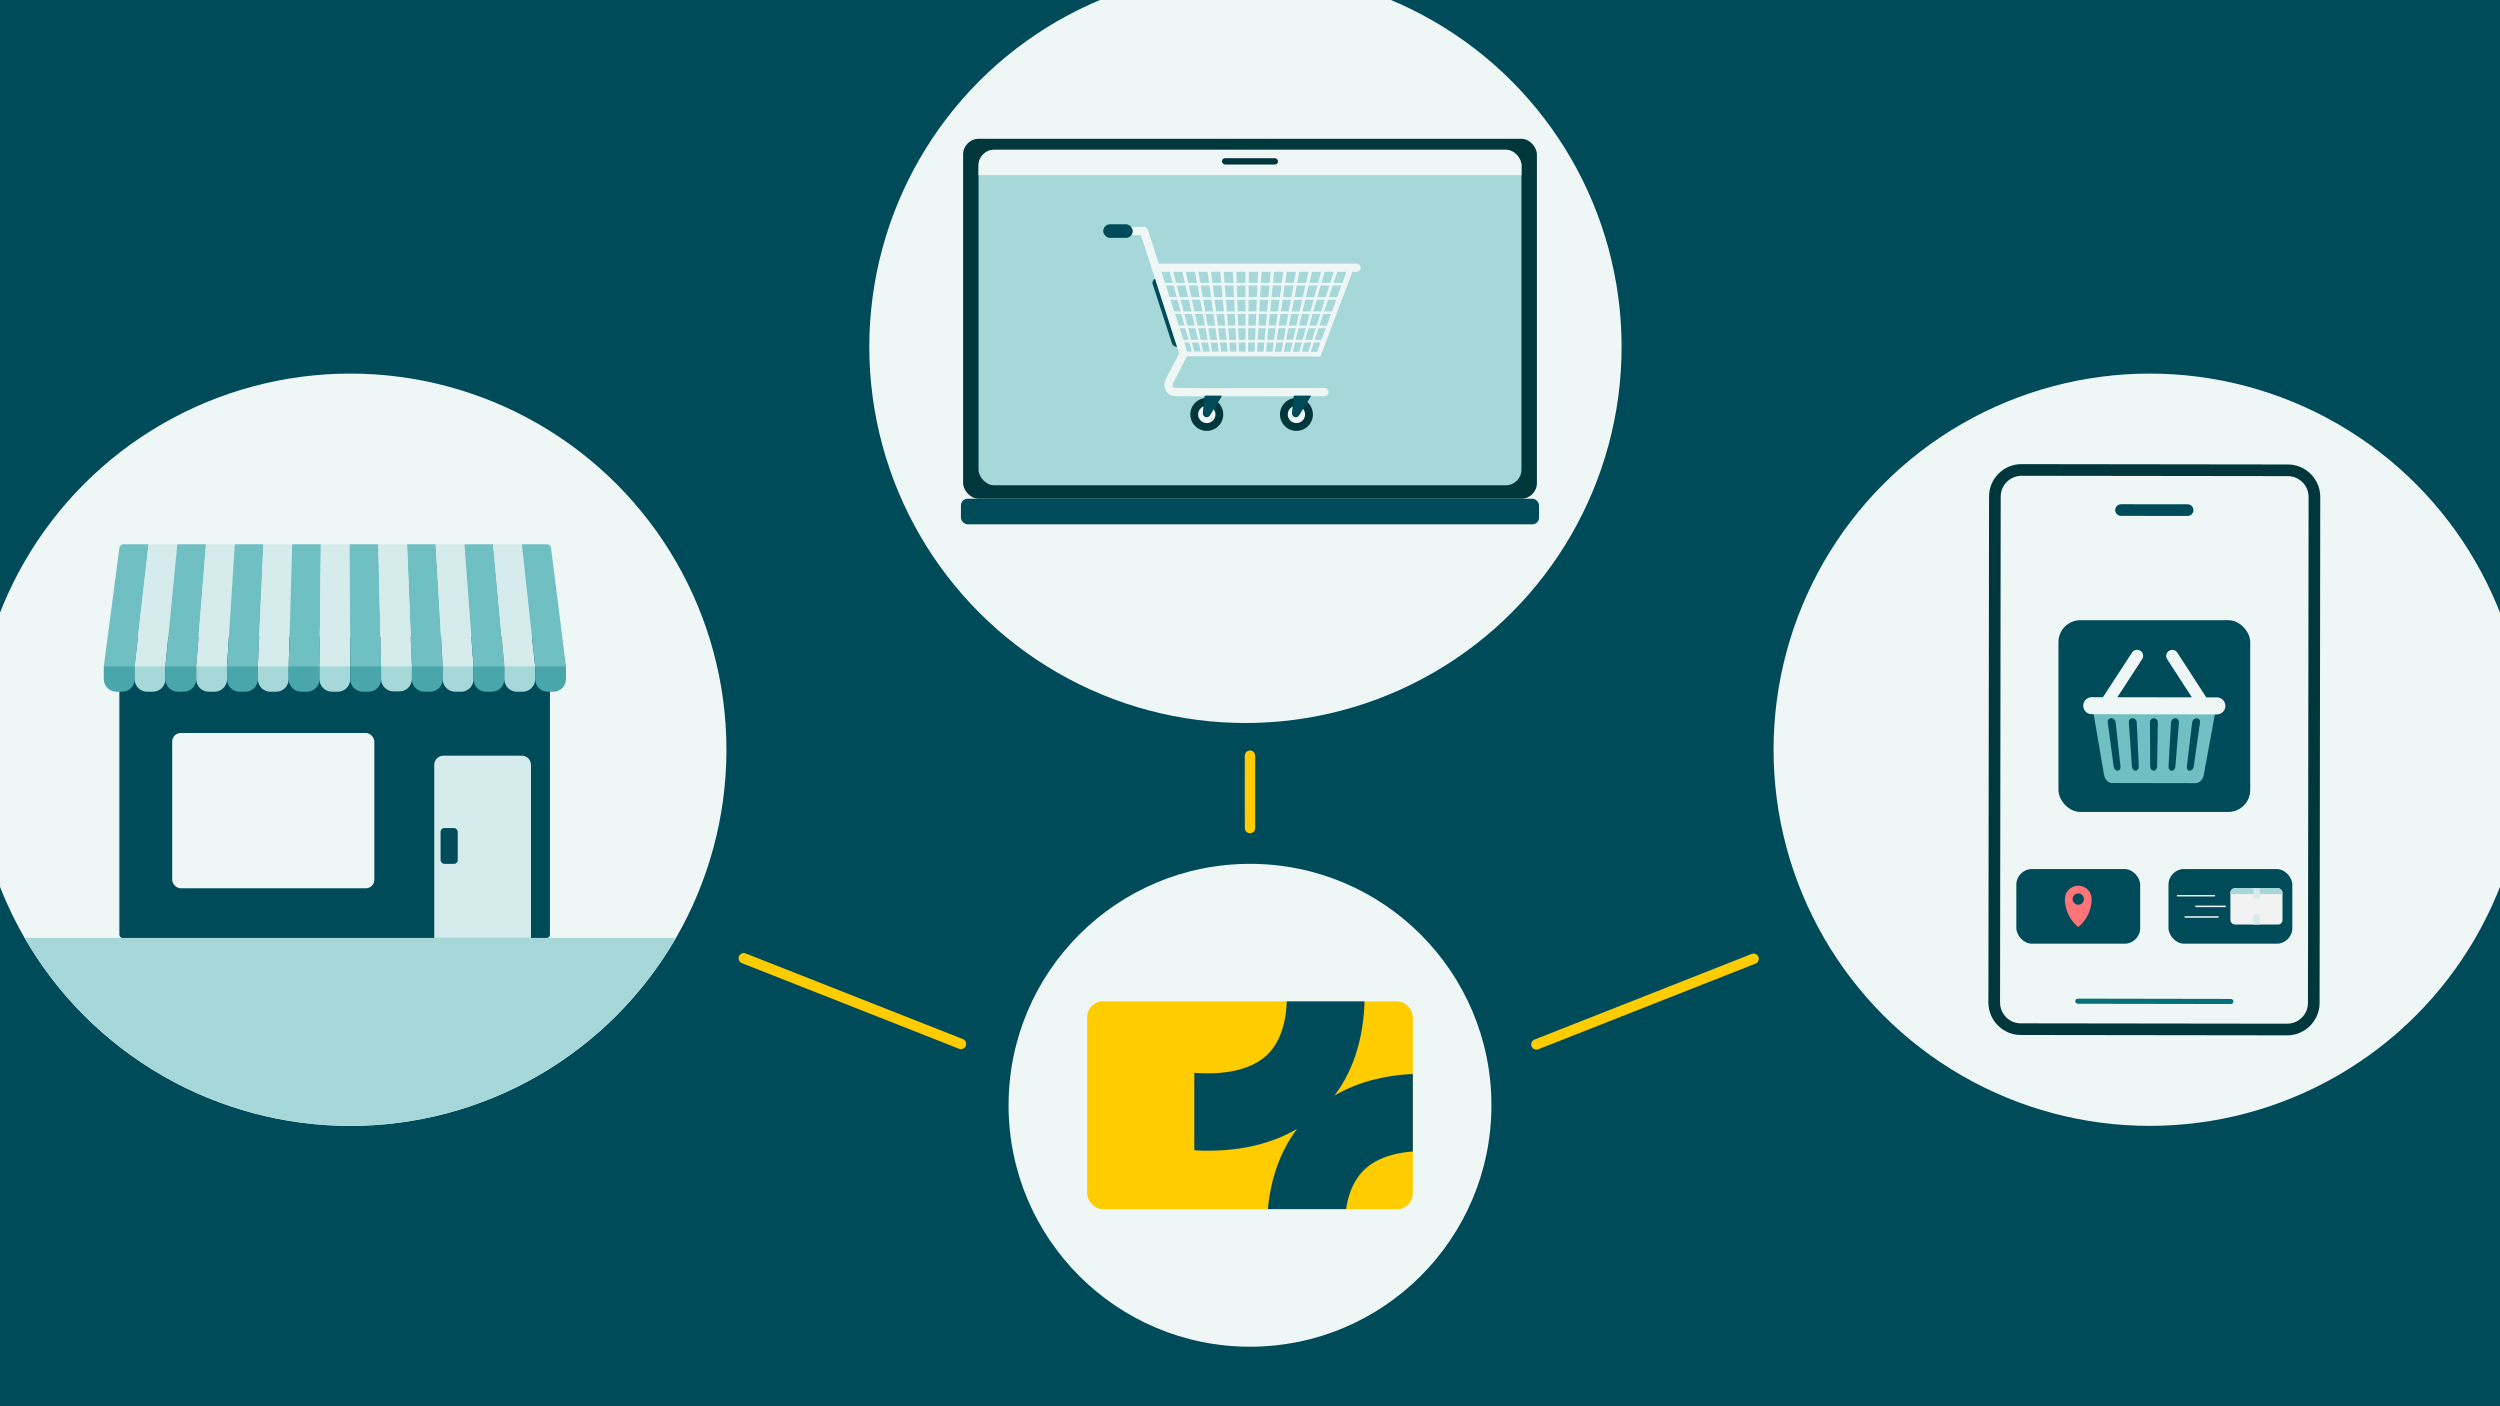 <?xml version="1.0" encoding="UTF-8"?>
<svg id="Ebene_1" xmlns="http://www.w3.org/2000/svg" width="1920" height="1080" xmlns:xlink="http://www.w3.org/1999/xlink" viewBox="0 0 1920 1080">
  <rect x="0" y="0" width="1920" height="1080" fill="#808080" stroke="none"/>
  <defs>
    <clipPath id="clippath">
      <circle cx="269.02" cy="575.8" r="288.88" style="fill: #eef6f6;"/>
    </clipPath>
    <clipPath id="clippath-1">
      <rect x="834.95" y="769.06" width="250.11" height="159.58" rx="12" ry="12" style="fill: #fc0;"/>
    </clipPath>
    <clipPath id="clippath-2">
      <rect x="751.53" y="115.03" width="416.94" height="257.67" rx="12" ry="12" style="fill: #a6d8d9;"/>
    </clipPath>
    <clipPath id="clippath-3">
      <rect x="1712.95" y="682.16" width="40" height="27.88" rx="3.42" ry="3.42" style="fill: #f2f2f2;"/>
    </clipPath>
  </defs>
  <rect x="-78.79" y="-46.31" width="2076.77" height="1196.92" rx="12" ry="12" style="fill: #004b5a;"/>
  <circle cx="960" cy="848.85" r="185.42" style="fill: #eef6f6;"/>
  <circle cx="1650.98" cy="575.8" r="288.88" style="fill: #eef6f6;"/>
  <circle cx="956.5" cy="266.39" r="288.88" style="fill: #eef6f6;"/>
  <g>
    <circle cx="269.02" cy="575.8" r="288.88" style="fill: #eef6f6;"/>
    <g style="clip-path: url(#clippath);">
      <rect x="-34.08" y="720.31" width="618.1" height="167.62" rx="12" ry="12" style="fill: #a6d8d9;"/>
    </g>
  </g>
  <g>
    <rect x="834.95" y="769.06" width="250.11" height="159.58" rx="12" ry="12" style="fill: #fc0;"/>
    <g style="clip-path: url(#clippath-1);">
      <g>
        <path d="M867.92,1047.3c-.15-.01-.3-.01-.45-.01-1.44,0-2.7.31-3.72.91.86-1.13,1.29-2.62,1.26-4.36v-.28h-3.26s0,.32,0,.32c.02,1.18-.26,2.07-.82,2.62-.74.7-1.94.81-2.82.77h-.24s0,3.23,0,3.23h.13c.15.02.3.02.45.02,1.44,0,2.7-.31,3.72-.91-.86,1.13-1.29,2.62-1.26,4.36v.28h3.26s0-.32,0-.32c-.02-1.18.26-2.07.82-2.62.74-.7,1.94-.81,2.82-.77h.24s0-3.23,0-3.23h-.13Z" style="fill: #004b5a;"/>
        <path d="M1101.44,824.85c-2.75-.2-5.5-.2-8.25-.2-26.35,0-49.53,5.69-68.31,16.75,15.72-20.8,23.63-48.1,23.13-80.07v-5.09h-59.77s.08,5.87.08,5.87c.39,21.74-4.71,37.99-15.12,47.98-13.55,12.92-35.54,14.88-51.65,14.1l-4.32-.22v59.42s2.36.14,2.36.14c2.75.2,5.5.2,8.25.2,26.35,0,49.53-5.69,68.31-16.75-15.72,20.8-23.63,48.1-23.13,80.07v5.09h59.77s-.08-5.87-.08-5.87c-.39-21.74,4.71-37.99,15.12-47.98,13.55-12.92,35.54-14.88,51.65-14.1l4.32.22v-59.42s-2.36-.14-2.36-.14Z" style="fill: #004b5a;"/>
        <path d="M875.98,1047.55c0,1.23-.86,2.37-2.34,2.37h-1.71s0,2.69,0,2.69h-1.35v-7.42s3.06,0,3.06,0c1.48,0,2.34,1.14,2.34,2.37ZM871.93,1046.39v2.32h1.51c.73,0,1.16-.46,1.17-1.16-.01-.7-.45-1.16-1.17-1.16h-1.51ZM891.23,1051.64c-.77,0-1.05-.19-1.05-.84v-2.49s1.4,0,1.4,0v-1.1h-1.58c.26-.24.48-.57.45-1.33h-1.22c0,.06-.06,1.24-1.15,1.71v.73h.84v2.62c0,1.26.8,1.82,2.07,1.82.22,0,.45-.01.67-.05v-1.09c-.15.01-.28.02-.42.02ZM897.61,1045.19h-4.79s0,7.42,0,7.42h1.35s0-3.04,0-3.04h3.18s0-1.2,0-1.2h-3.18v-1.97s3.44,0,3.44,0v-1.21ZM899.85,1047.1h-1.28s0,5.51,0,5.51h1.28s0-5.51,0-5.51ZM901.07,1052.61h1.28s0-3.15,0-3.15c0-.91.71-1.29,1.31-1.29.53,0,.93.32.93,1.1v3.34h1.28s0-3.49,0-3.49c0-1.35-.66-2.15-1.92-2.15-.73,0-1.45.39-1.67,1.11l-.1-.98h-1.11s0,5.51,0,5.51ZM906.75,1049.85c0-1.42.82-2.88,2.65-2.88.84,0,1.46.47,1.56.88l.09-.75h1.13v4.24c0,.17.09.37.47.36v.95s-.29.03-.29.03c-.75.05-1.36-.39-1.39-.92h0c-.16.5-.82.98-1.56.98-1.83,0-2.65-1.57-2.65-2.9ZM910.93,1050.02v-.43c0-.93-.64-1.44-1.42-1.44-.99,0-1.44.92-1.44,1.69s.31,1.71,1.44,1.71c.92,0,1.42-.68,1.42-1.53ZM913.69,1047.1v5.51h1.28s0-3.15,0-3.15c0-.91.71-1.29,1.31-1.29.53,0,.93.32.93,1.1v3.34h1.28s0-3.49,0-3.49c0-1.35-.66-2.15-1.92-2.15-.73,0-1.45.39-1.67,1.11l-.1-.98h-1.11ZM923.33,1050.76c-.23.75-.78.82-1.13.82-.71,0-1.54-.46-1.54-1.69,0-1.21.84-1.72,1.54-1.72.37,0,.93.09,1.11.82l1.26-.32c-.25-1.04-1.28-1.67-2.37-1.67-1.71,0-2.8,1.31-2.8,2.88s1.02,2.87,2.8,2.88c1.16.01,2-.61,2.31-1.69l-1.18-.31ZM930.36,1051.18c-.3.91-1.08,1.57-2.32,1.57-1.73,0-2.84-1.31-2.84-2.89,0-1.67,1.11-2.88,2.75-2.88,1.14,0,2.57.7,2.57,2.81v.37s-4.01,0-4.01,0c-.03.8.65,1.49,1.52,1.49.45,0,.97-.13,1.16-.77l1.17.3ZM926.56,1049.25h2.63c0-.72-.55-1.23-1.21-1.23-.75,0-1.35.55-1.42,1.23ZM899.25,1046.25c.39,0,.73-.32.73-.72s-.34-.72-.73-.72-.72.32-.72.72.34.72.72.72ZM879.2,1046.93c-1.65,0-2.82,1.32-2.82,2.91s1.15,2.91,2.83,2.91c1.67,0,2.82-1.33,2.82-2.91,0-1.6-1.15-2.91-2.83-2.91ZM879.21,1051.6c-.91,0-1.65-.79-1.65-1.77s.74-1.77,1.65-1.77,1.65.79,1.65,1.77-.74,1.77-1.65,1.77ZM885.22,1052.75c1.42,0,2.37-.78,2.37-1.93,0-1.29-1.19-1.45-2.2-1.57-.74-.1-1.39-.2-1.39-.74,0-.38.32-.65,1-.65.71,0,1.1.31,1.25.85l1.22-.31c-.23-.93-1.01-1.6-2.43-1.6s-2.36.68-2.36,1.84c0,1.31,1.18,1.48,2.21,1.64.75.12,1.37.21,1.37.73,0,.41-.38.68-1.03.68s-1.2-.3-1.38-.92l-1.24.32c.31,1.05,1.32,1.68,2.59,1.68Z" style="fill: #004b5a;"/>
      </g>
    </g>
  </g>
  <rect x="91.68" y="488.95" width="330.68" height="231.37" rx="2.42" ry="2.42" style="fill: #004b5a;"/>
  <path d="M340.59,580.35h60.12c3.91,0,7.08,3.17,7.08,7.08v132.88h-74.29v-132.88c0-3.91,3.17-7.08,7.08-7.08Z" style="fill: #d6ebeb;"/>
  <rect x="338.37" y="635.93" width="13.17" height="27.5" rx="2.86" ry="2.86" style="fill: #004b5a;"/>
  <g>
    <path d="M82.17,509.37h18.76c1.35,0,2.45,1.1,2.45,2.45v9.8c0,5.31-4.31,9.63-9.63,9.63h-4.41c-5.31,0-9.63-4.31-9.63-9.63v-9.8c0-1.35,1.1-2.45,2.45-2.45Z" style="fill: #49a6ab;"/>
    <path d="M105.83,509.37h18.76c1.35,0,2.45,1.1,2.45,2.45v9.8c0,5.31-4.31,9.63-9.63,9.63h-4.41c-5.31,0-9.63-4.31-9.63-9.63v-9.8c0-1.35,1.1-2.45,2.45-2.45Z" style="fill: #a6d8d9;"/>
    <path d="M129.49,509.37h18.76c1.35,0,2.45,1.1,2.45,2.45v9.8c0,5.31-4.31,9.63-9.63,9.63h-4.41c-5.31,0-9.63-4.31-9.63-9.63v-9.8c0-1.35,1.1-2.45,2.45-2.45Z" style="fill: #49a6ab;"/>
    <path d="M153.16,509.37h18.76c1.35,0,2.45,1.1,2.45,2.45v9.8c0,5.31-4.31,9.63-9.63,9.63h-4.41c-5.31,0-9.63-4.31-9.63-9.63v-9.8c0-1.35,1.1-2.45,2.45-2.45Z" style="fill: #a6d8d9;"/>
    <path d="M176.82,509.37h18.76c1.35,0,2.45,1.1,2.45,2.45v9.8c0,5.31-4.31,9.63-9.63,9.63h-4.41c-5.31,0-9.63-4.31-9.63-9.63v-9.8c0-1.35,1.1-2.45,2.45-2.45Z" style="fill: #49a6ab;"/>
    <path d="M318.8,509.37h18.76c1.35,0,2.45,1.1,2.45,2.45v9.8c0,5.31-4.31,9.63-9.63,9.63h-4.41c-5.31,0-9.63-4.31-9.63-9.63v-9.8c0-1.35,1.1-2.45,2.45-2.45Z" style="fill: #49a6ab;"/>
    <path d="M342.46,509.37h18.76c1.35,0,2.45,1.1,2.45,2.45v9.8c0,5.31-4.31,9.63-9.63,9.63h-4.41c-5.31,0-9.63-4.31-9.63-9.63v-9.8c0-1.35,1.1-2.45,2.45-2.45Z" style="fill: #a6d8d9;"/>
    <path d="M366.12,509.37h18.76c1.35,0,2.45,1.1,2.45,2.45v9.8c0,5.31-4.31,9.63-9.63,9.63h-4.41c-5.31,0-9.63-4.31-9.63-9.63v-9.8c0-1.35,1.1-2.45,2.45-2.45Z" style="fill: #49a6ab;"/>
    <path d="M389.79,509.37h18.76c1.35,0,2.45,1.1,2.45,2.45v9.8c0,5.31-4.31,9.63-9.63,9.63h-4.41c-5.31,0-9.63-4.31-9.63-9.63v-9.8c0-1.35,1.1-2.45,2.45-2.45Z" style="fill: #a6d8d9;"/>
    <path d="M413.45,509.37h18.76c1.35,0,2.45,1.1,2.45,2.45v9.8c0,5.31-4.31,9.63-9.63,9.63h-4.41c-5.31,0-9.63-4.31-9.63-9.63v-9.8c0-1.35,1.1-2.45,2.45-2.45Z" style="fill: #49a6ab;"/>
    <path d="M200.48,509.37h18.76c1.35,0,2.45,1.1,2.45,2.45v9.8c0,5.31-4.31,9.63-9.63,9.63h-4.41c-5.31,0-9.63-4.31-9.63-9.63v-9.8c0-1.35,1.1-2.45,2.45-2.45Z" style="fill: #a6d8d9;"/>
    <path d="M224.15,509.37h18.76c1.35,0,2.45,1.1,2.45,2.45v9.8c0,5.31-4.31,9.63-9.63,9.63h-4.41c-5.31,0-9.63-4.31-9.63-9.63v-9.8c0-1.35,1.1-2.45,2.45-2.45Z" style="fill: #49a6ab;"/>
    <path d="M247.81,509.37h18.76c1.35,0,2.45,1.1,2.45,2.45v9.8c0,5.31-4.31,9.63-9.63,9.63h-4.41c-5.31,0-9.63-4.31-9.63-9.63v-9.8c0-1.35,1.1-2.45,2.45-2.45Z" style="fill: #a6d8d9;"/>
    <path d="M271.47,509.37h18.76c1.35,0,2.45,1.1,2.45,2.45v9.8c0,5.31-4.31,9.63-9.63,9.63h-4.41c-5.31,0-9.63-4.31-9.63-9.63v-9.8c0-1.35,1.1-2.45,2.45-2.45Z" style="fill: #49a6ab;"/>
    <path d="M295.13,509.13h18.76c1.35,0,2.45,1.1,2.45,2.45v9.8c0,5.31-4.31,9.63-9.63,9.63h-4.41c-5.31,0-9.63-4.31-9.63-9.63v-9.8c0-1.35,1.1-2.45,2.45-2.45Z" style="fill: #a6d8d9;"/>
    <g>
      <path d="M103.38,511.8h-23.66c3.99-30.33,7.99-60.66,11.98-91,.21-1.62,1.54-2.82,3.11-2.82h19.31c-3.58,31.27-7.16,62.55-10.74,93.82Z" style="fill: #70bfc2;"/>
      <path d="M127.04,511.8h-23.66c3.58-31.27,7.16-62.55,10.74-93.82h22.05c-3.04,31.27-6.09,62.55-9.13,93.82Z" style="fill: #d6ebeb;"/>
      <path d="M150.7,511.8h-23.66c3.04-31.27,6.09-62.55,9.13-93.82h22.05c-2.51,31.27-5.01,62.55-7.52,93.82Z" style="fill: #70bfc2;"/>
      <path d="M174.37,511.8h-23.66c2.51-31.27,5.01-62.55,7.52-93.82h22.05c-1.97,31.27-3.94,62.55-5.91,93.82Z" style="fill: #d6ebeb;"/>
      <path d="M198.03,511.8h-23.66c1.97-31.27,3.94-62.55,5.91-93.82h22.05c-1.43,31.27-2.86,62.55-4.29,93.82Z" style="fill: #70bfc2;"/>
      <path d="M221.69,511.8h-23.66c1.43-31.27,2.86-62.55,4.29-93.82h22.05c-.89,31.27-1.79,62.55-2.68,93.82Z" style="fill: #d6ebeb;"/>
      <path d="M340.01,511.8h-23.66c-1.26-31.27-2.51-62.55-3.77-93.82h22.05c1.79,31.27,3.59,62.55,5.38,93.82Z" style="fill: #70bfc2;"/>
      <path d="M363.68,511.8h-23.66c-1.79-31.27-3.59-62.55-5.38-93.82h22.05c2.33,31.27,4.66,62.55,6.99,93.82Z" style="fill: #d6ebeb;"/>
      <path d="M387.34,511.8h-23.66c-2.33-31.27-4.66-62.55-6.99-93.82h22.05c2.87,31.27,5.74,62.55,8.61,93.82Z" style="fill: #70bfc2;"/>
      <path d="M411,511.8h-23.66c-2.87-31.27-5.74-62.55-8.61-93.82h22.05c3.41,31.27,6.81,62.55,10.22,93.82Z" style="fill: #d6ebeb;"/>
      <path d="M434.66,511.8h-23.66c-3.41-31.27-6.81-62.55-10.22-93.82h19.23c1.61,0,2.98,1.25,3.19,2.91,3.82,30.3,7.64,60.61,11.46,90.91Z" style="fill: #70bfc2;"/>
      <path d="M245.36,511.8h-23.66c.89-31.27,1.79-62.55,2.68-93.82h22.05c-.36,31.27-.71,62.55-1.07,93.82Z" style="fill: #70bfc2;"/>
      <path d="M269.02,511.8h-23.66c.36-31.27.71-62.55,1.07-93.82h22.05c.18,31.27.36,62.55.54,93.82Z" style="fill: #d6ebeb;"/>
      <path d="M292.69,511.8h-23.66c-.18-31.27-.36-62.55-.54-93.82h22.05c.72,31.27,1.44,62.55,2.16,93.82Z" style="fill: #70bfc2;"/>
      <path d="M316.35,511.8h-23.66c-.72-31.27-1.44-62.55-2.16-93.82h22.05c1.26,31.27,2.51,62.55,3.77,93.82Z" style="fill: #d6ebeb;"/>
    </g>
  </g>
  <rect x="132.25" y="562.94" width="155.22" height="119.26" rx="6.54" ry="6.54" style="fill: #eef6f6;"/>
  <rect x="739.67" y="106.6" width="440.67" height="276.42" rx="12" ry="12" style="fill: #00373d;"/>
  <rect x="738" y="383.03" width="444" height="19.67" rx="5.17" ry="5.17" style="fill: #004b5a;"/>
  <g>
    <rect x="751.53" y="115.03" width="416.94" height="257.67" rx="12" ry="12" style="fill: #a6d8d9;"/>
    <g style="clip-path: url(#clippath-2);">
      <rect x="736.62" y="113.35" width="452.15" height="21.14" rx="10.57" ry="10.57" style="fill: #eef6f6;"/>
    </g>
  </g>
  <rect x="938.44" y="121.48" width="43.11" height="4.89" rx="2.44" ry="2.44" style="fill: #00373d;"/>
  <g>
    <path d="M900.1,263.76l-14.83-45.5c-.63-1.93.6-3.98,2.74-4.55h0c2.14-.57,4.4.55,5.03,2.48l14.83,45.5c.63,1.93-.6,3.98-2.74,4.55h0c-2.14.57-4.4-.55-5.03-2.48Z" style="fill: #004b5a;"/>
    <rect x="892.28" y="217.26" width="140.31" height="2.01" style="fill: #eef6f6;"/>
    <rect x="892.28" y="228.2" width="136.32" height="2.01" style="fill: #eef6f6;"/>
    <rect x="900.22" y="239.14" width="123.08" height="2.01" style="fill: #eef6f6;"/>
    <rect x="900.22" y="250.09" width="119.28" height="2.01" style="fill: #eef6f6;"/>
    <rect x="906.92" y="261.03" width="109.64" height="2.01" style="fill: #eef6f6;"/>
    <path d="M936.95,304.42c-17,0-30.83-.04-34-.15-4.01-.14-6.1-1.91-7.14-3.37-2.49-3.47-1.23-7.99-1.08-8.49.06-.19.13-.38.23-.55l10.63-20.36-29.32-90.86h-23.06c-1.75,0-3.17-1.42-3.17-3.17s1.42-3.17,3.17-3.17h25.37c1.38,0,2.59.89,3.02,2.2l30.44,94.32c.26.81.19,1.69-.21,2.44l-11.08,21.21c-.15.71-.26,2.08.22,2.75.42.57,1.56.7,2.2.72,9.18.32,112.87,0,113.92,0h.01c1.75,0,3.16,1.41,3.17,3.16,0,1.75-1.41,3.17-3.16,3.18-2.82,0-47.38.14-80.16.14Z" style="fill: #eef6f6;"/>
    <path d="M1041.83,208.79h-154.17c-1.75,0-3.17-1.42-3.17-3.17s1.42-3.17,3.17-3.17h154.17c1.75,0,3.17,1.42,3.17,3.17s-1.42,3.17-3.17,3.17Z" style="fill: #eef6f6;"/>
    <path d="M1012.88,273.8h0l-103.87-.2c-.78,0-1.48-.51-1.72-1.26l-21.35-66.17c-.18-.55-.08-1.15.26-1.62.34-.47.88-.75,1.46-.75h150.2c.59,0,1.15.29,1.49.78s.42,1.11.21,1.67l-24.98,66.37c-.27.71-.94,1.17-1.7,1.17ZM910.33,269.98l101.3.19,23.62-62.74h-145.1l20.18,62.55Z" style="fill: #eef6f6;"/>
    <circle cx="926.81" cy="318.28" r="12.64" style="fill: #00373d;"/>
    <circle cx="926.81" cy="318.28" r="6.66" style="fill: #eef6f6;"/>
    <circle cx="995.66" cy="318.28" r="12.64" style="fill: #00373d;"/>
    <circle cx="995.66" cy="318.28" r="6.66" style="fill: #eef6f6;"/>
    <path d="M925.59,303.84h12.35c.29,0,.47.32.32.57l-8.87,14.44c-.45.73-1.13,1.3-1.96,1.52-.63.17-1.39.17-2.17-.3-1.06-.64-1.6-1.88-1.47-3.11l1.31-12.66c.03-.25.24-.45.5-.45Z" style="fill: #004b5a;"/>
    <path d="M994.04,303.84h12.35c.29,0,.47.32.32.57l-8.87,14.44c-.45.73-1.13,1.3-1.96,1.52-.63.17-1.39.17-2.17-.3-1.06-.64-1.6-1.88-1.47-3.11l1.31-12.66c.03-.25.24-.45.5-.45Z" style="fill: #004b5a;"/>
    <rect x="847.28" y="172.23" width="22.66" height="10.47" rx="5.23" ry="5.23" style="fill: #004b5a;"/>
    <g>
      <path d="M909.01,271.79c-7.12-22.06-14.24-44.11-21.35-66.17h2.69c6.84,22.06,13.68,44.11,20.52,66.17-.74,0-1.11,0-1.86,0Z" style="fill: #eef6f6;"/>
      <path d="M915.81,271.8c-6.11-22.06-12.21-44.12-18.32-66.18h2.69c5.83,22.06,11.66,44.12,17.49,66.18-.74,0-1.11,0-1.86,0Z" style="fill: #eef6f6;"/>
      <path d="M922.61,271.81c-5.1-22.06-10.19-44.13-15.29-66.19h2.69c4.82,22.07,9.64,44.13,14.46,66.2-.74,0-1.11,0-1.86,0Z" style="fill: #eef6f6;"/>
      <path d="M929.41,271.83c-4.08-22.07-8.17-44.14-12.25-66.2h2.69c3.81,22.07,7.62,44.14,11.42,66.21-.74,0-1.11,0-1.86,0Z" style="fill: #eef6f6;"/>
      <path d="M936.21,271.84c-3.07-22.07-6.15-44.15-9.22-66.22h2.69c2.8,22.07,5.59,44.15,8.39,66.22-.74,0-1.11,0-1.86,0Z" style="fill: #eef6f6;"/>
      <path d="M943.01,271.85c-2.06-22.08-4.12-44.15-6.19-66.23h2.69c1.79,22.08,3.57,44.16,5.36,66.23-.74,0-1.11,0-1.86,0Z" style="fill: #eef6f6;"/>
      <path d="M949.82,271.87c-1.05-22.08-2.1-44.16-3.15-66.24h2.69c.77,22.08,1.55,44.17,2.32,66.25-.74,0-1.11,0-1.86,0Z" style="fill: #eef6f6;"/>
      <path d="M956.62,271.88c-.04-22.09-.08-44.17-.12-66.26h2.69c-.24,22.09-.47,44.17-.71,66.26-.74,0-1.11,0-1.86,0Z" style="fill: #eef6f6;"/>
      <path d="M963.42,271.89c.97-22.09,1.94-44.18,2.92-66.27h2.69c-1.25,22.09-2.5,44.18-3.74,66.27-.74,0-1.11,0-1.86,0Z" style="fill: #eef6f6;"/>
      <path d="M970.22,271.91c1.98-22.09,3.97-44.19,5.95-66.28h2.69c-2.26,22.1-4.52,44.19-6.78,66.29-.74,0-1.11,0-1.86,0Z" style="fill: #eef6f6;"/>
      <path d="M977.02,271.92c2.99-22.1,5.99-44.2,8.98-66.3h2.69c-3.27,22.1-6.54,44.2-9.81,66.3-.74,0-1.11,0-1.86,0Z" style="fill: #eef6f6;"/>
      <path d="M983.82,271.93c4.01-22.1,8.01-44.21,12.02-66.31h2.69c-4.28,22.1-8.56,44.21-12.85,66.31-.74,0-1.11,0-1.86,0Z" style="fill: #eef6f6;"/>
      <path d="M990.62,271.94c5.02-22.11,10.03-44.21,15.05-66.32h2.69c-5.29,22.11-10.59,44.22-15.88,66.33-.74,0-1.11,0-1.86,0Z" style="fill: #eef6f6;"/>
      <path d="M997.42,271.96c6.03-22.11,12.06-44.22,18.09-66.34h2.69c-6.3,22.11-12.61,44.23-18.91,66.34-.74,0-1.11,0-1.86,0Z" style="fill: #eef6f6;"/>
      <path d="M1004.22,271.97c7.04-22.12,14.08-44.23,21.12-66.35h2.69c-7.32,22.12-14.63,44.23-21.95,66.35-.74,0-1.11,0-1.86,0Z" style="fill: #eef6f6;"/>
      <path d="M1011.02,271.98c8.05-22.12,16.1-44.24,24.15-66.36h2.69c-8.33,22.12-16.65,44.24-24.98,66.37-.74,0-1.11,0-1.86,0Z" style="fill: #eef6f6;"/>
    </g>
  </g>
  <path d="M1767.18,361.69l-221.79,1.2c-4.71.03-8.56,3.72-8.6,8.26l-3.38,410.6c-.04,4.54,3.75,8.19,8.46,8.17l221.79-1.2c4.71-.03,8.56-3.72,8.6-8.26l1.44-174.45c-4.49-10.06-9.04-21.52-13.99-34.53-1.86-10.78-30.84-11.32-39.24-26.52,8.4,15.2,37.38,15.75,39.24,26.52,4.95,13.01,9.5,24.48,13.99,34.53l1.95-236.15c.04-4.54-3.75-8.19-8.46-8.17Z" style="fill: #eef6f6;"/>
  <path d="M1760.78,794.78c-1.39.24-2.82.36-4.28.36l-204.51-.27c-6.66-.01-12.92-2.61-17.62-7.33-4.7-4.71-7.28-10.97-7.28-17.63l.5-388.57c0-6.66,2.61-12.91,7.32-17.62,4.72-4.7,10.98-7.28,17.63-7.28l204.51.27c13.74.02,24.91,11.22,24.9,24.95l-.5,388.58c-.01,12.28-8.96,22.51-20.68,24.53ZM1549.77,365.64c-3.22.56-6.18,2.08-8.54,4.43-3.02,3.01-4.69,7.02-4.69,11.29l-.5,388.57c0,4.27,1.65,8.28,4.66,11.31,3.01,3.02,7.03,4.69,11.3,4.69l204.5.27c4.28,0,8.28-1.65,11.31-4.67,3.02-3.01,4.69-7.02,4.69-11.29l.5-388.57c.01-8.81-7.15-15.99-15.96-16l-204.5-.27c-.94,0-1.87.08-2.77.24ZM1777.16,633.56h.05s-.05,0-.05,0Z" style="fill: #00373d;"/>
  <path d="M1680.86,396.18c-.25.04-.51.07-.77.07l-51.13-.06c-2.47,0-4.48-2.01-4.47-4.48,0-2.47,2.07-4.48,4.48-4.47l51.13.06c2.47,0,4.48,2.01,4.47,4.48,0,2.21-1.6,4.04-3.71,4.4Z" style="fill: #004b5a;"/>
  <rect x="1593.75" y="767.1" width="121.56" height="3.93" rx="1.96" ry="1.96" transform="translate(1.36 -2.92) rotate(.1)" style="fill: #067079;"/>
  <g>
    <rect x="1548.54" y="667.43" width="95.11" height="57.33" rx="12" ry="12" style="fill: #004b5a;"/>
    <rect x="1665.4" y="667.43" width="95.11" height="57.33" rx="12" ry="12" style="fill: #004b5a;"/>
  </g>
  <path d="M1606.39,690.48c0-5.68-4.61-10.29-10.29-10.29s-10.29,4.61-10.29,10.29c0,0-.66,12.42,10.29,21.54,10.95-9.12,10.29-21.54,10.29-21.54ZM1596.1,694.81c-2.4,0-4.34-1.94-4.34-4.34s1.94-4.34,4.34-4.34,4.34,1.94,4.34,4.34-1.94,4.34-4.34,4.34Z" style="fill: #ff7478;"/>
  <g>
    <rect x="1712.95" y="682.16" width="40" height="27.88" rx="3.42" ry="3.42" style="fill: #f2f2f2;"/>
    <g style="clip-path: url(#clippath-3);">
      <rect x="1712.95" y="682.16" width="40" height="4.46" style="fill: #a6d8d9;"/>
    </g>
  </g>
  <rect x="1685.87" y="695.52" width="23.67" height="1.17" rx=".58" ry=".58" style="fill: #f2f2f2;"/>
  <rect x="1671.76" y="687.34" width="29.49" height="1.17" rx=".58" ry=".58" style="fill: #f2f2f2;"/>
  <rect x="1677.62" y="703.63" width="26.5" height="1.17" rx=".58" ry=".58" style="fill: #f2f2f2;"/>
  <rect x="1730.58" y="682.16" width="4.87" height="7.76" style="fill: #d6ebeb;"/>
  <rect x="1730.58" y="702.28" width="4.87" height="7.76" style="fill: #d6ebeb;"/>
  <line x1="738" y1="801.73" x2="571.23" y2="735.97" style="fill: none; stroke: #fc0; stroke-linecap: round; stroke-miterlimit: 10; stroke-width: 8px;"/>
  <line x1="1179.96" y1="802.11" x2="1346.73" y2="736.35" style="fill: none; stroke: #fc0; stroke-linecap: round; stroke-miterlimit: 10; stroke-width: 8px;"/>
  <line x1="960" y1="580.35" x2="960" y2="635.93" style="fill: none; stroke: #fc0; stroke-linecap: round; stroke-miterlimit: 10; stroke-width: 8px;"/>
  <rect x="1580.89" y="476.3" width="147.27" height="147.27" rx="16.83" ry="16.83" style="fill: #004b5a;"/>
  <path d="M1695.87,542.14c-27.56-.05-55.12-.1-82.69-.15-3.5,0-5.87,2.85-5.27,6.35,2.66,15.55,5.31,31.11,7.97,46.66.6,3.5,3.32,6.37,6.04,6.37,21.49.04,42.97.08,64.46.11,2.73,0,5.48-2.85,6.12-6.35,2.85-15.54,5.7-31.09,8.55-46.63.64-3.5-1.7-6.36-5.19-6.37ZM1628.52,588.67c.19,1.75-.82,3.18-2.24,3.18-1.43,0-2.78-1.44-3.01-3.19-1.5-11.31-3-22.62-4.51-33.93-.23-1.75.96-3.18,2.65-3.18,1.69,0,3.22,1.44,3.41,3.19,1.23,11.31,2.47,22.62,3.7,33.93ZM1642.58,588.69c.08,1.75-1.02,3.18-2.45,3.18-1.43,0-2.69-1.44-2.81-3.19-.79-11.31-1.58-22.62-2.36-33.93-.12-1.75,1.16-3.18,2.85-3.18,1.69,0,3.13,1.44,3.21,3.19.52,11.31,1.04,22.62,1.56,33.93ZM1656.64,588.71c-.03,1.75-1.22,3.18-2.65,3.18-1.43,0-2.6-1.44-2.61-3.18-.07-11.31-.15-22.62-.22-33.92-.01-1.75,1.36-3.18,3.05-3.17,1.69,0,3.04,1.44,3.01,3.19-.19,11.31-.39,22.61-.58,33.92ZM1670.7,588.74c-.14,1.75-1.42,3.18-2.85,3.18s-2.51-1.44-2.41-3.18c.64-11.31,1.28-22.61,1.92-33.92.1-1.75,1.56-3.18,3.25-3.17,1.69,0,2.95,1.44,2.81,3.19l-2.72,33.92ZM1684.76,588.76c-.25,1.75-1.62,3.18-3.05,3.17-1.43,0-2.42-1.44-2.21-3.18,1.35-11.31,2.71-22.61,4.06-33.92.21-1.75,1.76-3.18,3.45-3.17,1.69,0,2.86,1.44,2.61,3.18l-4.86,33.91Z" style="fill: #70bfc2;"/>
  <path d="M1702.58,535.61h-8.15s-22.23-34.38-22.23-34.38c-1.39-2.14-4.27-2.76-6.42-1.38-2.14,1.39-2.76,4.27-1.38,6.42l18.95,29.3-57.23-.1,19.06-29.24c1.39-2.14.78-5.03-1.35-6.42s-5.03-.78-6.42,1.35l-22.35,34.28-8.58-.02c-3.6,0-6.55,2.93-6.55,6.53h0c0,3.6,2.93,6.55,6.53,6.55l96.09.17c3.6,0,6.55-2.93,6.55-6.53s-2.93-6.55-6.53-6.55Z" style="fill: #eef6f6;"/>
</svg>